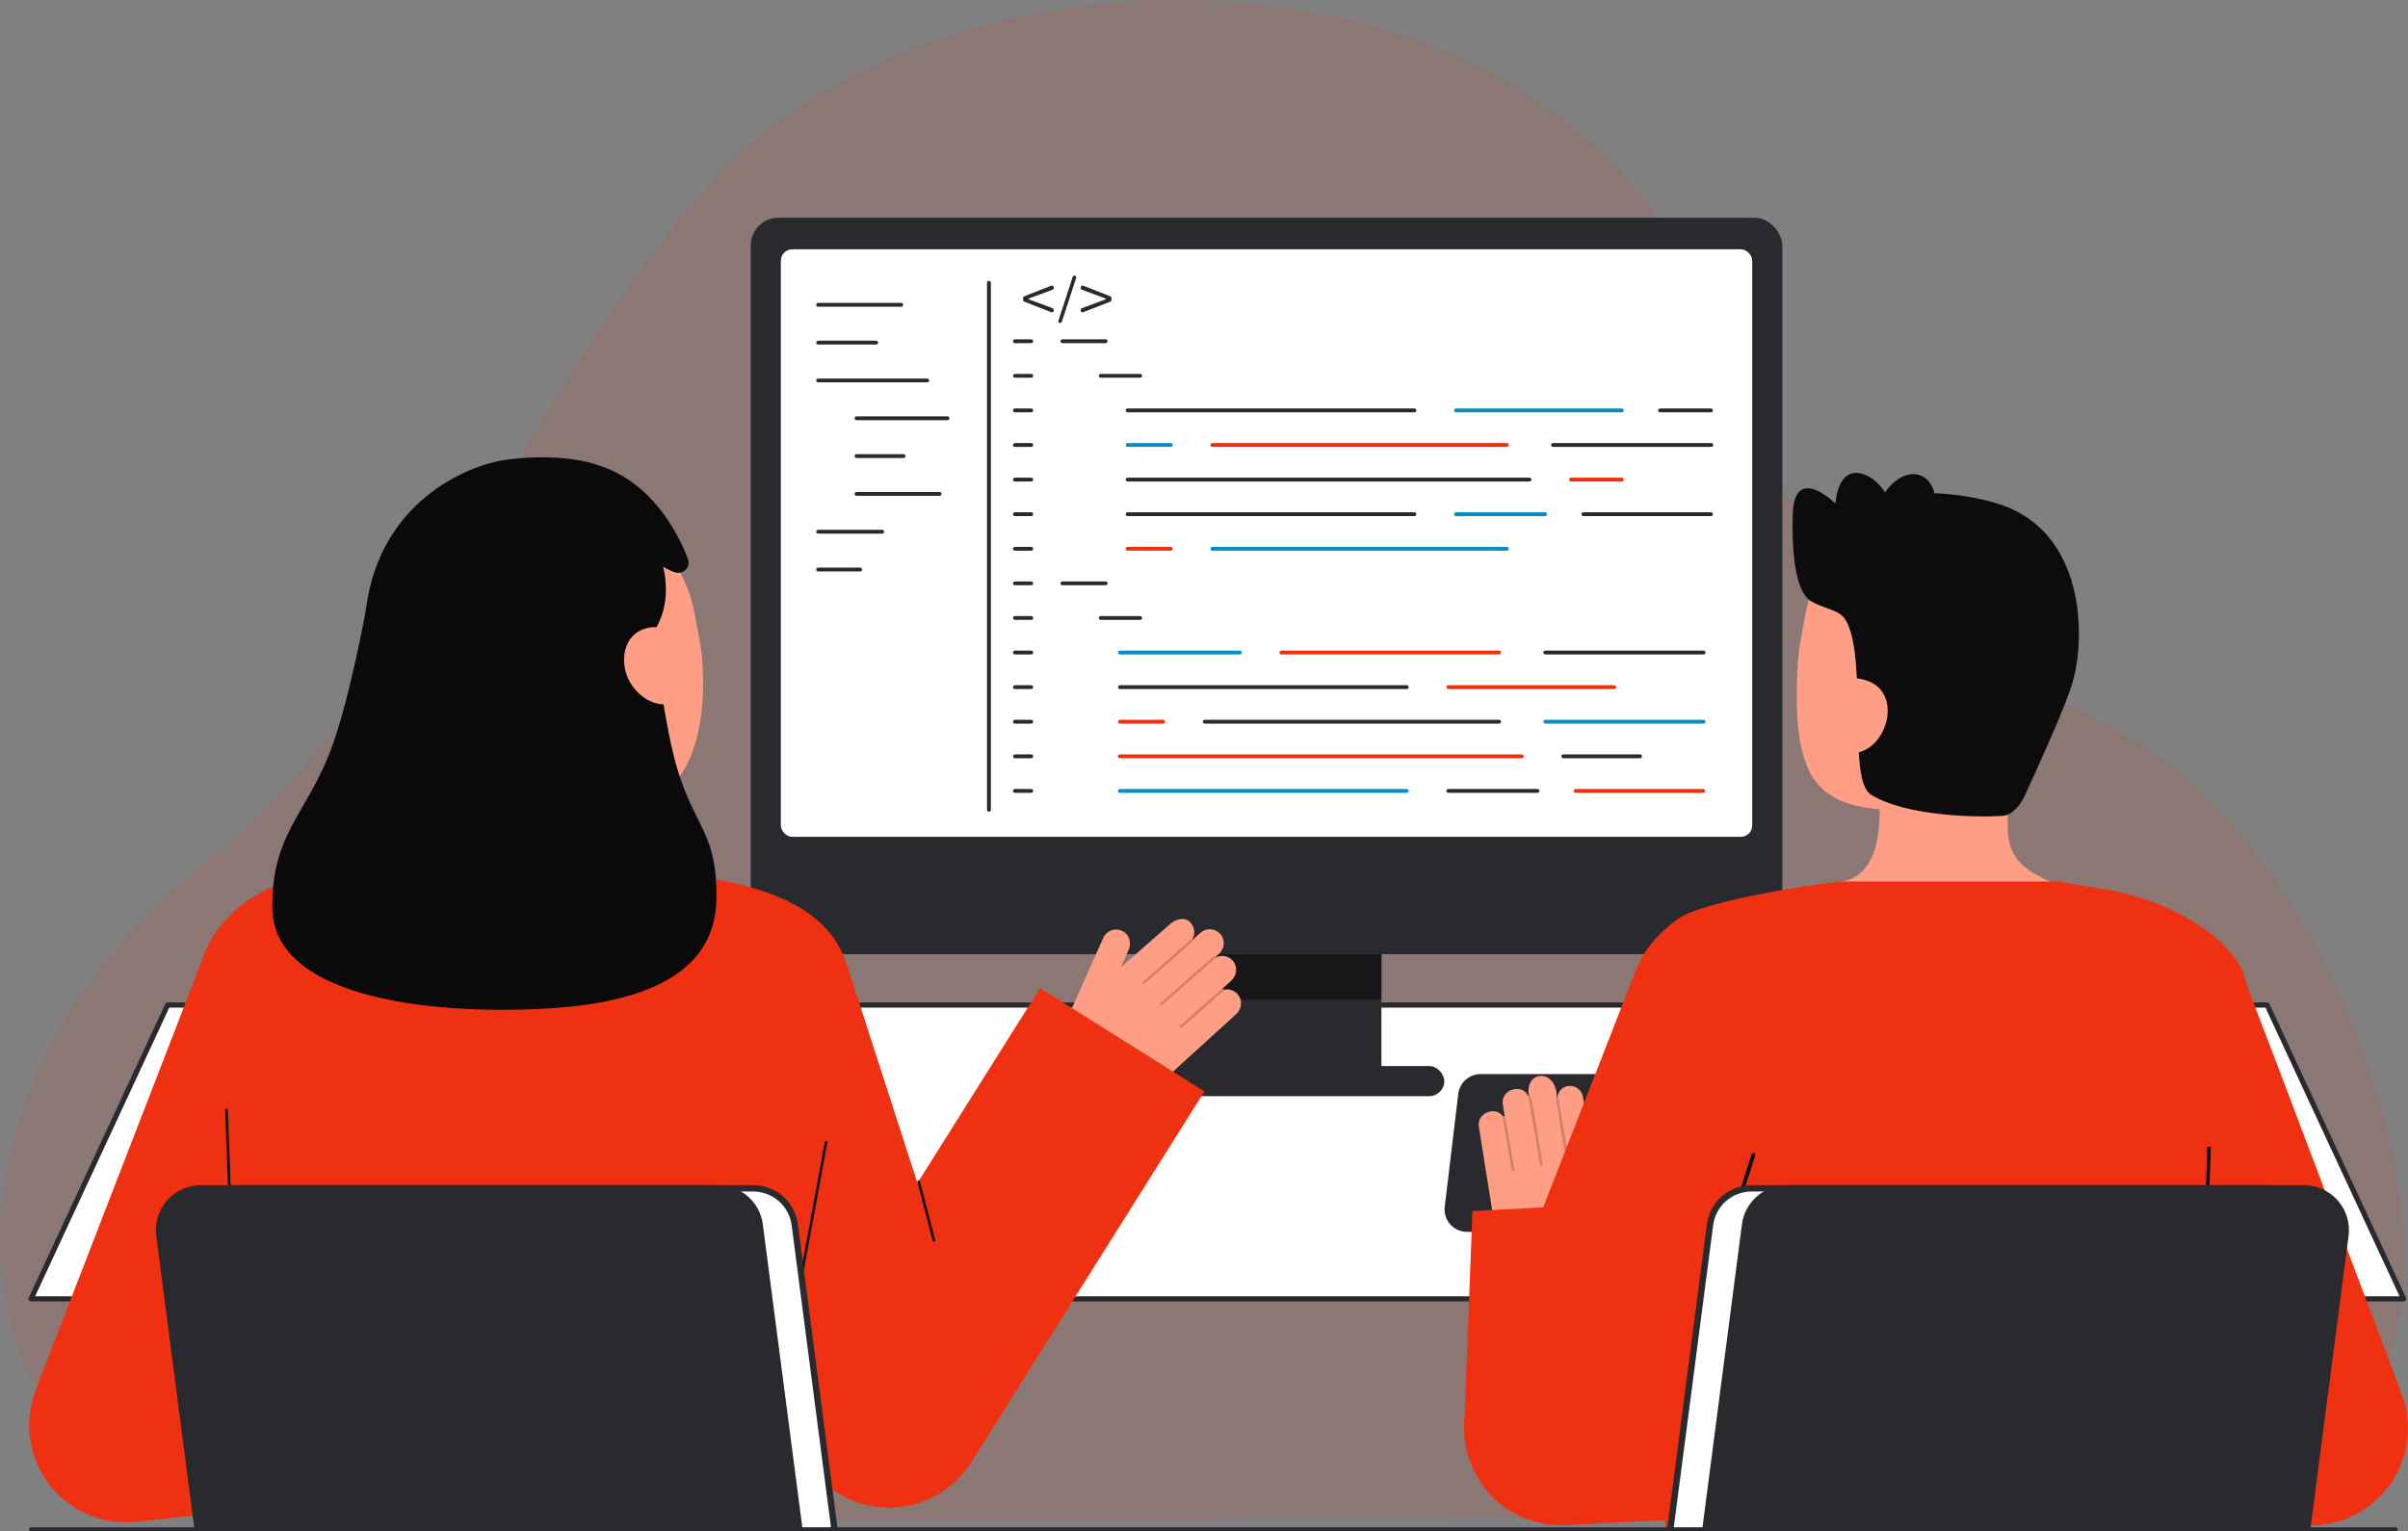 <svg id="Layer_2" data-name="Layer 2" xmlns="http://www.w3.org/2000/svg" viewBox="0 0 930.078 591.545" style="width: 100%; height: 100%;">
  <rect x="0" y="0" width="930.078" height="591.545" fill="#808080" stroke="none"/>
  <g id="Layer_2-2" data-name="Layer 2">
    <g>
      <path d="m831.1,586.477c86.882,0,113.353-71.659,88.322-159.417-14.156-49.629-46.89-114.529-100.369-143.9-146.347-80.373-126.624-84.232-162.853-169.781C597.06-26.275,369.649-31.664,276.728,68.408c-72.3,77.864-103.24,187.631-201.743,268.507-118.901,97.623-86.47,250.976,27.741,250.976l728.375-1.414Z" fill="#F03111" opacity=".1"></path>
      <g>
        <g>
          <polygon points="928.392 501.844 11.995 501.844 64.735 388.316 875.652 388.316 928.392 501.844" fill="#292a2e"></polygon>
          <polygon points="928.392 501.844 11.995 501.844 64.735 388.316 875.652 388.316 928.392 501.844" fill="#fff"></polygon>
          <path d="m928.392,502.844H11.995c-.342,0-.661-.175-.844-.464-.184-.289-.207-.651-.061-.961l52.741-113.527c.165-.351.518-.575.905-.575h810.916c.388,0,.74.224.905.575l52.741,113.527c.146.31.123.672-.061.961-.184.289-.502.464-.844.464Zm-914.823-2h913.248l-51.801-111.527H65.371l-51.801,111.527Z" fill="#292a2e"></path>
        </g>
        <g>
          <g>
            <rect x="444.82" y="350.307" width="88.746" height="67.092" fill="#292a2e"></rect>
            <rect x="444.82" y="350.308" width="88.747" height="35.842" fill="#0c0c0c" opacity=".64"></rect>
            <rect x="289.97" y="84.124" width="398.447" height="284.564" rx="10.736" ry="10.736" fill="#292a2e"></rect>
            <rect x="301.599" y="96.319" width="375.189" height="227.011" rx="4.407" ry="4.407" fill="#fff"></rect>
            <rect x="420.533" y="411.885" width="137.321" height="11.647" rx="5.824" ry="5.824" fill="#292a2e"></rect>
          </g>
          <g>
            <path d="m427.037,132.58h-16.685c-.409,0-.741-.331-.741-.741s.331-.741.741-.741h16.685c.409,0,.741.331.741.741s-.331.741-.741.741Z" fill="#292a2e"></path>
            <g>
              <path d="m398.319,132.58h-6.313c-.409,0-.741-.331-.741-.741s.331-.741.741-.741h6.313c.409,0,.741.331.741.741s-.331.741-.741.741Z" fill="#292a2e"></path>
              <path d="m398.319,145.945h-6.313c-.409,0-.741-.331-.741-.741s.331-.741.741-.741h6.313c.409,0,.741.331.741.741s-.331.741-.741.741Z" fill="#292a2e"></path>
              <path d="m398.319,159.31h-6.313c-.409,0-.741-.331-.741-.741s.331-.741.741-.741h6.313c.409,0,.741.331.741.741s-.331.741-.741.741Z" fill="#292a2e"></path>
              <path d="m398.319,172.675h-6.313c-.409,0-.741-.331-.741-.741s.331-.741.741-.741h6.313c.409,0,.741.331.741.741s-.331.741-.741.741Z" fill="#292a2e"></path>
              <path d="m398.319,186.039h-6.313c-.409,0-.741-.331-.741-.741s.331-.741.741-.741h6.313c.409,0,.741.331.741.741s-.331.741-.741.741Z" fill="#292a2e"></path>
              <path d="m398.319,199.404h-6.313c-.409,0-.741-.331-.741-.741s.331-.741.741-.741h6.313c.409,0,.741.331.741.741s-.331.741-.741.741Z" fill="#292a2e"></path>
              <path d="m398.319,212.769h-6.313c-.409,0-.741-.331-.741-.741s.331-.741.741-.741h6.313c.409,0,.741.331.741.741s-.331.741-.741.741Z" fill="#292a2e"></path>
              <path d="m398.319,226.133h-6.313c-.409,0-.741-.331-.741-.741s.331-.741.741-.741h6.313c.409,0,.741.331.741.741s-.331.741-.741.741Z" fill="#292a2e"></path>
              <path d="m398.319,239.498h-6.313c-.409,0-.741-.331-.741-.741s.331-.741.741-.741h6.313c.409,0,.741.331.741.741s-.331.741-.741.741Z" fill="#292a2e"></path>
              <path d="m398.319,252.863h-6.313c-.409,0-.741-.331-.741-.741s.331-.741.741-.741h6.313c.409,0,.741.331.741.741s-.331.741-.741.741Z" fill="#292a2e"></path>
              <path d="m398.319,266.227h-6.313c-.409,0-.741-.331-.741-.741s.331-.741.741-.741h6.313c.409,0,.741.331.741.741s-.331.741-.741.741Z" fill="#292a2e"></path>
              <path d="m398.319,279.592h-6.313c-.409,0-.741-.331-.741-.741s.331-.741.741-.741h6.313c.409,0,.741.331.741.741s-.331.741-.741.741Z" fill="#292a2e"></path>
              <path d="m398.319,292.957h-6.313c-.409,0-.741-.331-.741-.741s.331-.741.741-.741h6.313c.409,0,.741.331.741.741s-.331.741-.741.741Z" fill="#292a2e"></path>
              <path d="m398.319,306.321h-6.313c-.409,0-.741-.331-.741-.741s.331-.741.741-.741h6.313c.409,0,.741.331.741.741s-.331.741-.741.741Z" fill="#292a2e"></path>
            </g>
            <path d="m440.371,145.945h-15.203c-.409,0-.741-.331-.741-.741s.331-.741.741-.741h15.203c.409,0,.741.331.741.741s-.331.741-.741.741Z" fill="#292a2e"></path>
            <path d="m427.037,226.133h-16.685c-.409,0-.741-.331-.741-.741s.331-.741.741-.741h16.685c.409,0,.741.331.741.741s-.331.741-.741.741Z" fill="#292a2e"></path>
            <path d="m440.371,239.498h-15.203c-.409,0-.741-.331-.741-.741s.331-.741.741-.741h15.203c.409,0,.741.331.741.741s-.331.741-.741.741Z" fill="#292a2e"></path>
            <g>
              <path d="m546.308,159.31h-110.768c-.409,0-.741-.331-.741-.741s.331-.741.741-.741h110.768c.409,0,.741.331.741.741s-.331.741-.741.741Z" fill="#292a2e"></path>
              <path d="m626.446,159.31h-64.098c-.409,0-.741-.331-.741-.741s.331-.741.741-.741h64.098c.409,0,.741.331.741.741s-.331.741-.741.741Z" fill="#0b8dbd"></path>
              <path d="m660.845,159.31h-19.648c-.409,0-.741-.331-.741-.741s.331-.741.741-.741h19.648c.409,0,.741.331.741.741s-.331.741-.741.741Z" fill="#292a2e"></path>
            </g>
            <g>
              <path d="m590.757,186.039h-155.217c-.409,0-.741-.331-.741-.741s.331-.741.741-.741h155.217c.409,0,.741.331.741.741s-.331.741-.741.741Z" fill="#292a2e"></path>
              <path d="m626.446,186.039h-19.648c-.409,0-.741-.331-.741-.741s.331-.741.741-.741h19.648c.409,0,.741.331.741.741s-.331.741-.741.741Z" fill="#F03111"></path>
            </g>
            <g>
              <path d="m452.225,172.675h-16.685c-.409,0-.741-.331-.741-.741s.331-.741.741-.741h16.685c.409,0,.741.331.741.741s-.331.741-.741.741Z" fill="#0b8dbd"></path>
              <path d="m581.996,172.675h-113.731c-.409,0-.741-.331-.741-.741s.331-.741.741-.741h113.731c.409,0,.741.331.741.741s-.331.741-.741.741Z" fill="#F03111"></path>
              <path d="m660.974,172.675h-61.134c-.409,0-.741-.331-.741-.741s.331-.741.741-.741h61.134c.409,0,.741.331.741.741s-.331.741-.741.741Z" fill="#292a2e"></path>
            </g>
            <g>
              <path d="m546.308,199.404h-110.768c-.409,0-.741-.331-.741-.741s.331-.741.741-.741h110.768c.409,0,.741.331.741.741s-.331.741-.741.741Z" fill="#292a2e"></path>
              <path d="m596.813,199.404h-34.464c-.409,0-.741-.331-.741-.741s.331-.741.741-.741h34.464c.409,0,.741.331.741.741s-.331.741-.741.741Z" fill="#0b8dbd"></path>
              <path d="m660.845,199.404h-49.281c-.409,0-.741-.331-.741-.741s.331-.741.741-.741h49.281c.409,0,.741.331.741.741s-.331.741-.741.741Z" fill="#292a2e"></path>
            </g>
            <g>
              <path d="m452.225,212.769h-16.685c-.409,0-.741-.331-.741-.741s.331-.741.741-.741h16.685c.409,0,.741.331.741.741s-.331.741-.741.741Z" fill="#F03111"></path>
              <path d="m581.996,212.769h-113.731c-.409,0-.741-.331-.741-.741s.331-.741.741-.741h113.731c.409,0,.741.331.741.741s-.331.741-.741.741Z" fill="#0b8dbd"></path>
            </g>
            <g>
              <path d="m543.344,266.228h-110.768c-.409,0-.741-.331-.741-.741s.331-.741.741-.741h110.768c.409,0,.741.331.741.741s-.331.741-.741.741Z" fill="#292a2e"></path>
              <path d="m623.483,266.228h-64.098c-.409,0-.741-.331-.741-.741s.331-.741.741-.741h64.098c.409,0,.741.331.741.741s-.331.741-.741.741Z" fill="#F03111"></path>
            </g>
            <g>
              <path d="m478.895,252.863h-46.318c-.409,0-.741-.331-.741-.741s.331-.741.741-.741h46.318c.409,0,.741.331.741.741s-.331.741-.741.741Z" fill="#0b8dbd"></path>
              <path d="m579.033,252.863h-84.098c-.409,0-.741-.331-.741-.741s.331-.741.741-.741h84.098c.409,0,.741.331.741.741s-.331.741-.741.741Z" fill="#F03111"></path>
              <path d="m658.011,252.863h-61.134c-.409,0-.741-.331-.741-.741s.331-.741.741-.741h61.134c.409,0,.741.331.741.741s-.331.741-.741.741Z" fill="#292a2e"></path>
            </g>
            <g>
              <path d="m587.794,292.957h-155.217c-.409,0-.741-.331-.741-.741s.331-.741.741-.741h155.217c.409,0,.741.331.741.741s-.331.741-.741.741Z" fill="#F03111"></path>
              <path d="m633.483,292.957h-29.648c-.409,0-.741-.331-.741-.741s.331-.741.741-.741h29.648c.409,0,.741.331.741.741s-.331.741-.741.741Z" fill="#292a2e"></path>
            </g>
            <g>
              <path d="m449.261,279.592h-16.685c-.409,0-.741-.331-.741-.741s.331-.741.741-.741h16.685c.409,0,.741.331.741.741s-.331.741-.741.741Z" fill="#F03111"></path>
              <path d="m579.033,279.592h-113.731c-.409,0-.741-.331-.741-.741s.331-.741.741-.741h113.731c.409,0,.741.331.741.741s-.331.741-.741.741Z" fill="#292a2e"></path>
              <path d="m658.011,279.592h-61.134c-.409,0-.741-.331-.741-.741s.331-.741.741-.741h61.134c.409,0,.741.331.741.741s-.331.741-.741.741Z" fill="#0b8dbd"></path>
            </g>
            <g>
              <path d="m543.344,306.322h-110.768c-.409,0-.741-.331-.741-.741s.331-.741.741-.741h110.768c.409,0,.741.331.741.741s-.331.741-.741.741Z" fill="#0b8dbd"></path>
              <path d="m593.85,306.322h-34.464c-.409,0-.741-.331-.741-.741s.331-.741.741-.741h34.464c.409,0,.741.331.741.741s-.331.741-.741.741Z" fill="#292a2e"></path>
              <path d="m657.882,306.322h-49.281c-.409,0-.741-.331-.741-.741s.331-.741.741-.741h49.281c.409,0,.741.331.741.741s-.331.741-.741.741Z" fill="#F03111"></path>
            </g>
            <path d="m381.97,313.622c-.409,0-.741-.331-.741-.741V109.252c0-.409.331-.741.741-.741s.741.331.741.741v203.63c0,.409-.331.741-.741.741Z" fill="#292a2e"></path>
            <g>
              <path d="m348.086,118.505h-32.081c-.409,0-.741-.331-.741-.741s.331-.741.741-.741h32.081c.409,0,.741.331.741.741s-.331.741-.741.741Z" fill="#292a2e"></path>
              <path d="m338.422,133.117h-22.417c-.409,0-.741-.331-.741-.741s.331-.741.741-.741h22.417c.409,0,.741.331.741.741s-.331.741-.741.741Z" fill="#292a2e"></path>
              <path d="m358.135,147.73h-42.13c-.409,0-.741-.331-.741-.741s.331-.741.741-.741h42.13c.409,0,.741.331.741.741s-.331.741-.741.741Z" fill="#292a2e"></path>
              <path d="m365.994,162.342h-35.173c-.409,0-.741-.331-.741-.741s.331-.741.741-.741h35.173c.409,0,.741.331.741.741s-.331.741-.741.741Z" fill="#292a2e"></path>
              <path d="m348.987,176.955h-18.166c-.409,0-.741-.331-.741-.741s.331-.741.741-.741h18.166c.409,0,.741.331.741.741s-.331.741-.741.741Z" fill="#292a2e"></path>
              <path d="m362.902,191.568h-32.081c-.409,0-.741-.331-.741-.741s.331-.741.741-.741h32.081c.409,0,.741.331.741.741s-.331.741-.741.741Z" fill="#292a2e"></path>
              <path d="m340.741,206.18h-24.737c-.409,0-.741-.331-.741-.741s.331-.741.741-.741h24.737c.409,0,.741.331.741.741s-.331.741-.741.741Z" fill="#292a2e"></path>
              <path d="m332.237,220.793h-16.233c-.409,0-.741-.331-.741-.741s.331-.741.741-.741h16.233c.409,0,.741.331.741.741s-.331.741-.741.741Z" fill="#292a2e"></path>
            </g>
            <g>
              <path d="m397.311,115.371v.267l9.26,3.437c.266.104.444.37.444.667v.252c0,.222-.103.444-.296.563-.193.133-.43.163-.653.074l-10.46-4.089c-.267-.104-.445-.37-.445-.652v-.756c0-.296.178-.548.445-.652l10.46-4.104c.089-.03.178-.044.267-.044.133,0,.267.044.386.119.192.133.296.341.296.578v.252c0,.296-.178.563-.444.652l-9.26,3.437Z" fill="#292a2e"></path>
              <path d="m415.669,107.355l-5.541,16.965c-.089.282-.356.489-.667.489-.222,0-.43-.104-.548-.282-.133-.178-.177-.4-.118-.622l5.541-16.95c.104-.296.37-.504.682-.504.223,0,.415.104.548.282.133.193.178.415.103.622Z" fill="#292a2e"></path>
              <path d="m429.276,115.134v.756c0,.282-.164.548-.43.652l-10.476,4.089c-.207.089-.444.059-.637-.074-.192-.119-.311-.341-.311-.563v-.252c0-.296.178-.563.459-.667l9.26-3.437v-.267l-9.26-3.437c-.281-.089-.459-.356-.459-.652v-.252c0-.237.119-.445.311-.578.119-.074.252-.119.385-.119.089,0,.178.015.252.044l10.476,4.104c.266.104.43.356.43.652Z" fill="#292a2e"></path>
            </g>
          </g>
        </g>
        <g>
          <path d="m48.743,588.172c-11.469,0-22.402-5.265-29.552-14.422-7.99-10.232-10.119-23.87-5.627-36.051,2.122-5.755,56.525-146.193,65.995-170.602l65.47,38.096c-5.325,13.725-24.618,65.745-40.118,107.651l25.75-2.799,8.105,68.561-85.966,9.346c-1.356.147-2.711.22-4.058.22Z" fill="#F03111"></path>
          <path id="h_3_sk" d="m262.888,337.895c-.23-.03-6.53,23.68-55.7,19.99-34.04-2.55-42.34-25.72-43.12-25.72,3.67-.78,9.63-1.59,11.26-2.46,5.36-2.88,9.265-6.386,11.23-13.91,1.537-5.884,2.32-28.536,2.32-39.9l52.38,11.77c-.73,12.82-5.84,42.54,12.07,47.8,2.98.87,6.19,1.67,9.56,2.43Z" fill="#ff9e85"></path>
          <path d="m239.445,312.869c-20.65,1.629-47.176-7.089-52.214-34.639l-4.546-24.859c-5.039-27.55,5.347-52.53,31.287-57.274h0c25.94-4.744,49.413,14.044,54.451,41.594l2.013,11.005c1.933,10.571,5.852,61.266-30.99,64.173Z" fill="#ff9e85"></path>
          <path id="b_1_b" d="m141.704,335.979c-18.556,1.377-37.477,3.386-51.131,16.027-16.444,15.224-19.423,33.943-8.933,85.457,9.026,44.325,5.446,63.694,11.484,145.486.178,2.41.559,7.393.559,7.393l198.502-.329s18.598-108.517,28.869-158.568c7.809-38.051,28.32-84.244-58.164-93.553-.23-.025-69.593-5.74-121.187-1.912Z" fill="#F03111"></path>
          <path d="m93.683,590.843c-.268,0-.489-.211-.5-.481l-6.221-161.475c-.01-.276.205-.508.48-.519.305-.018.509.205.52.48l6.221,161.475c.01.276-.205.508-.48.519-.007,0-.014,0-.02,0Z" fill="#0c0c0c"></path>
          <g>
            <path d="m412.196,393.633l13.946-31.283c1.284-2.88,4.771-4.089,7.591-2.526,2.5,1.385,3.358,4.586,2.194,7.196l-2.99,6.708,19.086-16.778c2.09-1.902,5.87-2.9,7.85-.416,1.733,1.903,1.852,4.702.445,6.731.021.018.047.029.063.052.015.016.02.037.032.054l3.222-2.934c2.485-2.262,6.5-1.782,8.328,1.266,1.339,2.232.744,5.131-1.18,6.884l-1.371,1.249c.018.057.026.115.023.174,2.251-1.262,5.182-.783,6.887,1.355,1.809,2.266,1.358,5.602-.786,7.554l-3.405,3.1c.155-.017.315.031.43.157.066.075.096.164.11.256,2.234-.542,4.73.354,6.028,2.634,1.264,2.22.64,5.048-1.248,6.768l-28.736,26.161c-8.224,7.487-20.168,9.235-30.192,4.42h0c-8.786-4.221-12.619-14.665-8.651-23.567l2.324-5.213Z" fill="#ff9e85"></path>
            <g fill="none" opacity=".2">
              <path d="m441.508,379.965c.184.199.494.216.698.036l18.131-15.979c.207-.183.227-.498.044-.706-.156-.208-.499-.227-.706-.044l-18.131,15.979c-.207.183-.227.498-.044.706l.008.009Z" fill="#0c0c0c"></path>
            </g>
            <g fill="none" opacity=".2">
              <path d="m448.335,388.155c.184.199.494.216.698.036l20.234-17.833c.207-.183.227-.498.044-.706-.168-.188-.499-.227-.706-.044l-20.234,17.833c-.207.183-.227.498-.044.706l.008.009Z" fill="#0c0c0c"></path>
            </g>
            <g fill="none" opacity=".2">
              <path d="m455.678,397.069c.184.199.494.216.698.036l16.14-14.224c.207-.183.227-.498.044-.706-.189-.205-.499-.227-.706-.044l-16.14,14.224c-.207.183-.227.498-.044.706l.008.009Z" fill="#0c0c0c"></path>
            </g>
          </g>
          <path d="m258.588,284.633c-3.556-17.867-5.187-29.788-4.998-42.365,5.009-8.786,3.692-18.869,2.553-23.227,1.788.975,3.197,1.634,4.489,2.078,3.222,1.106,6.289-2.046,5.062-5.224-3.876-10.036-13.839-29.538-34.406-36.073-5.177-2.015-18.395-4.56-35.947-2.153-14.928,2.047-48.726,16.209-53.983,57.637h-.002s0,.012-.001.024c-.174,1.374-6.707,36.544-13.751,54.858-9.469,24.619-22.763,32.269-22.426,60.673.434,36.537,67.604,41.401,108.119,38.668,40.515-2.733,63.131-16.055,63.424-42.386.328-29.502-11.018-26.762-18.133-62.51Z" fill="#0a0a0a"></path>
          <path d="m258.604,271.963c-7.883,1.442-15.816-5.823-17.257-13.706-1.442-7.883,2.151-15.99,12.244-15.99l5.013,29.696Z" fill="#ff9e85"></path>
          <path d="m343.391,582.495c-1.545,0-3.1-.096-4.658-.291-14.452-1.806-26.551-11.815-31.031-25.673l-52.102-161.134,71.362-23.074,27.404,84.754,47.353-75.305,63.491,39.923-90.082,143.26c-6.917,11-18.959,17.54-31.737,17.54Z" fill="#F03111"></path>
          <path d="m301.349,538.006c-.03,0-.061-.002-.092-.008-.271-.05-.451-.311-.401-.583l17.711-96.142c.051-.272.308-.454.583-.401.271.05.451.311.401.583l-17.711,96.142c-.045.241-.255.409-.491.409Z" fill="#0c0c0c"></path>
          <path d="m360.736,479.771c-.223,0-.426-.149-.484-.375l-5.899-22.726c-.069-.267.092-.54.358-.609.271-.071.541.092.61.358l5.899,22.726c.069.267-.092.54-.358.609-.042.011-.085.016-.126.016Z" fill="#0c0c0c"></path>
        </g>
        <path d="m762.121,475.96h-195.505c-5.188,0-9.21-4.533-8.593-9.684l5.23-43.652c.521-4.35,4.211-7.625,8.593-7.625h190.275c4.78,0,8.654,3.875,8.654,8.654v43.652c0,4.78-3.875,8.654-8.654,8.654Z" fill="#292a2e"></path>
        <g>
          <path d="m619.501,476.37l8.361-32.085c.77-2.954-1.137-5.976-4.213-6.498-5.949-1.124-6.674,7.072-7.801,10.995l-4.293-24.223c-.656-6.534-9.44-6.748-10.089-.238-.048-.005-.093,0-.136.023.207-11.896-12.967-10.978-10.712-.55-.048.032-.089.072-.122.118-2.203-5.768-11.218-3.07-9.998,3.05,0,0,.701,4.402.701,4.402-.163-.179-.485-.201-.658-.015-3.025-4.283-10.441-1.142-9.296,4.221,0,0,5.918,37.15,5.918,37.15,3.378,24.03,38.733,32.092,42.339,3.65Z" fill="#ff9e85"></path>
          <g fill="none" opacity=".2">
            <path d="m605.596,448.318c-1.303-.123-4.08-22.729-4.603-23.436-.045-.263.13-.514.394-.56.244-.063.515.13.561.393l4.053,23.041c.047.267-.136.522-.404.562Z" fill="#0c0c0c"></path>
          </g>
          <g fill="none" opacity=".2">
            <path d="m595.483,450.386c-.259.039-.504-.135-.549-.395l-4.523-25.714c-.046-.263.13-.514.393-.561,1.327-.121,4.555,25.566,5.085,26.108.046.266-.137.521-.405.562Z" fill="#0c0c0c"></path>
          </g>
          <g fill="none" opacity=".2">
            <path d="m584.543,452.689c-.259.039-.504-.135-.549-.395l-3.608-20.512c-.046-.263.13-.514.393-.561.267-.041.514.13.561.393l3.608,20.512c.047.267-.136.522-.404.562Z" fill="#0c0c0c"></path>
          </g>
        </g>
        <g>
          <g>
            <path d="m322.303,590.843H89.893l-14.77-113.48c-.98-7.48,3.32-14.31,9.83-17,1.9-.79,3.98-1.23,6.18-1.23h199.83c8.12,0,14.97,6.02,16.02,14.06l15.32,117.65Z" fill="#fff"></path>
            <path d="m308.193,473.043c-1.12-8.63-8.53-15.14-17.23-15.14H91.133c-2.22,0-4.39.43-6.41,1.23-.86.34-1.7.75-2.49,1.23-1.54.92-2.94,2.07-4.15,3.45-3.3,3.76-4.82,8.76-4.18,13.71l14.76,113.32h2.47l-14.79-113.63c-.56-4.26.75-8.55,3.58-11.77,2.83-3.23,6.92-5.08,11.21-5.08h199.83c7.47,0,13.83,5.59,14.8,12.99l15.3,117.49h2.48l-15.35-117.8Z" fill="#292a2e"></path>
          </g>
          <g>
            <path d="m308.743,590.843H76.333l-14.77-113.48c-1.26-9.66,6.26-18.23,16.01-18.23h199.83c2.18,0,4.27.43,6.18,1.23,5.2,2.15,9.07,6.95,9.83,12.83l15.33,117.65Z" fill="#292a2e"></path>
            <path d="m294.633,473.043c-.7-5.43-3.9-10.02-8.34-12.68-.79-.47-1.62-.89-2.49-1.23-1.99-.79-4.15-1.23-6.4-1.23H77.573c-5,0-9.76,2.16-13.06,5.91-3.29,3.76-4.82,8.76-4.17,13.71l14.75,113.32h2.48l-14.79-113.63c-.56-4.26.75-8.55,3.58-11.77,2.83-3.23,6.92-5.08,11.21-5.08h199.83c7.47,0,13.83,5.59,14.8,12.99l15.3,117.49h2.48l-15.35-117.8Z" fill="#292a2e"></path>
          </g>
        </g>
        <g>
          <g>
            <path id="sk" d="m703.232,342.853c.229-.03,2.774,42.19,51.821,38.509,33.955-2.544,46.062-38.569,46.84-38.569-3.661-.778-9.826-1.91-11.452-2.777-5.347-2.873-12.962-5.862-14.686-16.246-.993-5.984.692-36.601.173-42.656l-51.121,11.633c.728,12.788,5.825,42.434-12.04,47.681-2.973.868-6.175,1.666-9.536,2.424Z" fill="#ff9e85"></path>
            <g>
              <path d="m726.246,312.694c20.584,1.589,47.007-7.146,51.982-34.613l4.489-24.784c4.975-27.467-5.418-52.347-31.28-57.031h0c-25.862-4.684-49.225,14.081-54.2,41.549l-1.987,10.972c-.409,2.259-.906,6.354-1.073,11.424-.333,10.115-.799,25.501,4.206,36.803,4.725,10.67,14.713,14.666,27.864,15.681Z" fill="#ff9e85"></path>
              <path d="m772.407,194.858c-6.587-2.151-15.906-3.98-25.201-4.288-.83-3.265-2.676-5.803-5.393-6.864-4.522-1.767-10.046,1.079-13.721,6.562-2.044-3.132-4.812-5.954-8.482-7.096-10.125-3.153-10.627,11.392-10.627,11.392,0,0-16.053-15.841-16.555,4.363-.606,24.445,3.884,31.614,7.161,33.424,6.472,3.574,11.292,2.97,13.853,8.228,7.756,15.923.154,60.775,9.129,66.39,13.75,8.604,41.913,8.9,51.061,8.247,3.518-.252,6.81-4.33,8.291-7.53,4.784-10.333,15.454-33.756,18.424-43.444,5.481-17.878,5.067-58.605-27.94-69.383Z" fill="#0c0c0c"></path>
              <path d="m716.428,290.946c7.941-.862,13.455-10.056,12.594-17.996s-7.774-11.621-15.715-10.759l-3.514,5.765-.191,23.732,6.827-.741Z" fill="#ff9e85"></path>
            </g>
            <g>
              <g>
                <path d="m849.069,584.221l.246.014s-.178-4.74-.246-.014Z" fill="#333"></path>
                <path d="m632.721,436.273c1.55,18.212,9.091,131.838,10.582,154.271h205.418c1.16-20.233,6.371-108.705,10.772-148.27,4.201-37.755,12.442-56.658,6.401-67.819-9.871-18.243-36.845-28.784-55.238-31.274-11.232-1.52-13.546-2.61-18.124-2.61-32.947,0-78.861,0-79.091,0-7.521,0-55.549,7.247-65.394,14.485-27.252,20.036-18.617,42.623-15.326,81.218Z" fill="#F03111"></path>
              </g>
              <path d="m892.58,589.354c11.47,0,22.404-5.265,29.555-14.423,7.99-10.233,10.12-23.872,5.628-36.054-2.122-5.755-51.874-137.502-61.345-161.913l-70.132,28.416c5.325,13.726,24.62,65.751,40.122,107.661l-25.753-2.799-8.106,74.567,85.974,4.326c1.357.147,2.711.22,4.058.22Z" fill="#F03111"></path>
              <rect x="776.921" y="516.119" width="147.573" height="1.366" transform="translate(305.119 1349.34) rotate(-88.04)" fill="#0c0c0c"></rect>
            </g>
          </g>
          <path d="m603.007,589.354c-11.47,0-22.404-5.265-29.555-14.423-7.99-10.233-10.12-23.872-5.628-36.054,2.122-5.755,53.958-138.083,63.429-162.494l68.048,28.997c-5.325,13.726-24.62,65.751-40.122,107.661l25.753-2.799,8.106,74.567-85.974,4.326c-1.357.147-2.711.22-4.058.22Z" fill="#F03111"></path>
          <path d="m659.019,504.296c-.075,0-.151-.011-.227-.035-.395-.125-.613-.547-.488-.942l18.207-57.317c.126-.395.547-.611.942-.488.395.125.613.547.488.942l-18.207,57.317c-.102.319-.396.523-.715.523Z" fill="#0c0c0c"></path>
        </g>
        <g>
          <g>
            <path d="m892.34,477.363l-14.78,113.48h-232.4l15.32-117.65c1.05-8.04,7.9-14.06,16.01-14.06h199.83c2.2,0,4.29.44,6.19,1.23,6.51,2.7,10.8,9.52,9.83,17Z" fill="#fff"></path>
            <path d="m889.38,463.813c-1.21-1.38-2.61-2.53-4.15-3.45-.8-.48-1.63-.89-2.5-1.23-2.02-.8-4.19-1.23-6.41-1.23h-199.83c-8.7,0-16.1,6.51-17.23,15.14l-15.34,117.8h2.48l15.3-117.49c.96-7.4,7.32-12.99,14.79-12.99h199.83c4.3,0,8.38,1.85,11.21,5.08,2.84,3.22,4.14,7.51,3.59,11.77l-14.8,113.63h2.48l14.75-113.32c.65-4.95-.87-9.95-4.17-13.71Z" fill="#292a2e"></path>
          </g>
          <g>
            <path d="m905.9,477.363l-14.78,113.48h-232.4l15.32-117.65c.77-5.88,4.63-10.67,9.83-12.83,1.91-.8,4-1.23,6.18-1.23h199.84c9.74,0,17.27,8.57,16.01,18.23Z" fill="#292a2e"></path>
            <path d="m902.94,463.813c-3.3-3.75-8.06-5.91-13.05-5.91h-199.84c-2.25,0-4.41.43-6.39,1.23-.87.34-1.7.76-2.49,1.23-4.45,2.66-7.64,7.25-8.35,12.68l-15.34,117.8h2.48l15.3-117.49c.96-7.4,7.32-12.99,14.79-12.99h199.84c4.29,0,8.37,1.85,11.21,5.08,2.83,3.22,4.13,7.51,3.58,11.77l-14.79,113.63h2.47l14.76-113.32c.64-4.95-.88-9.95-4.18-13.71Z" fill="#292a2e"></path>
          </g>
        </g>
        <g>
          <path d="m11.95,591.545h913.419c.388,0,.702-.314.702-.702,0-.388-.314-.702-.702-.702H11.95c-.388,0-.702.314-.702.702s.314.702.702.702Z" fill="#292a2e"></path>
          <g fill="none" opacity=".65">
            <path d="m11.95,591.545h913.419c.388,0,.702-.314.702-.702,0-.388-.314-.702-.702-.702H11.95c-.388,0-.702.314-.702.702s.314.702.702.702Z" fill="#292a2e"></path>
          </g>
        </g>
        <polygon points="565.509 552.459 568.725 467.908 613.15 465.557 617.192 552.459 565.509 552.459" fill="#F03111"></polygon>
      </g>
    </g>
  </g>
</svg>